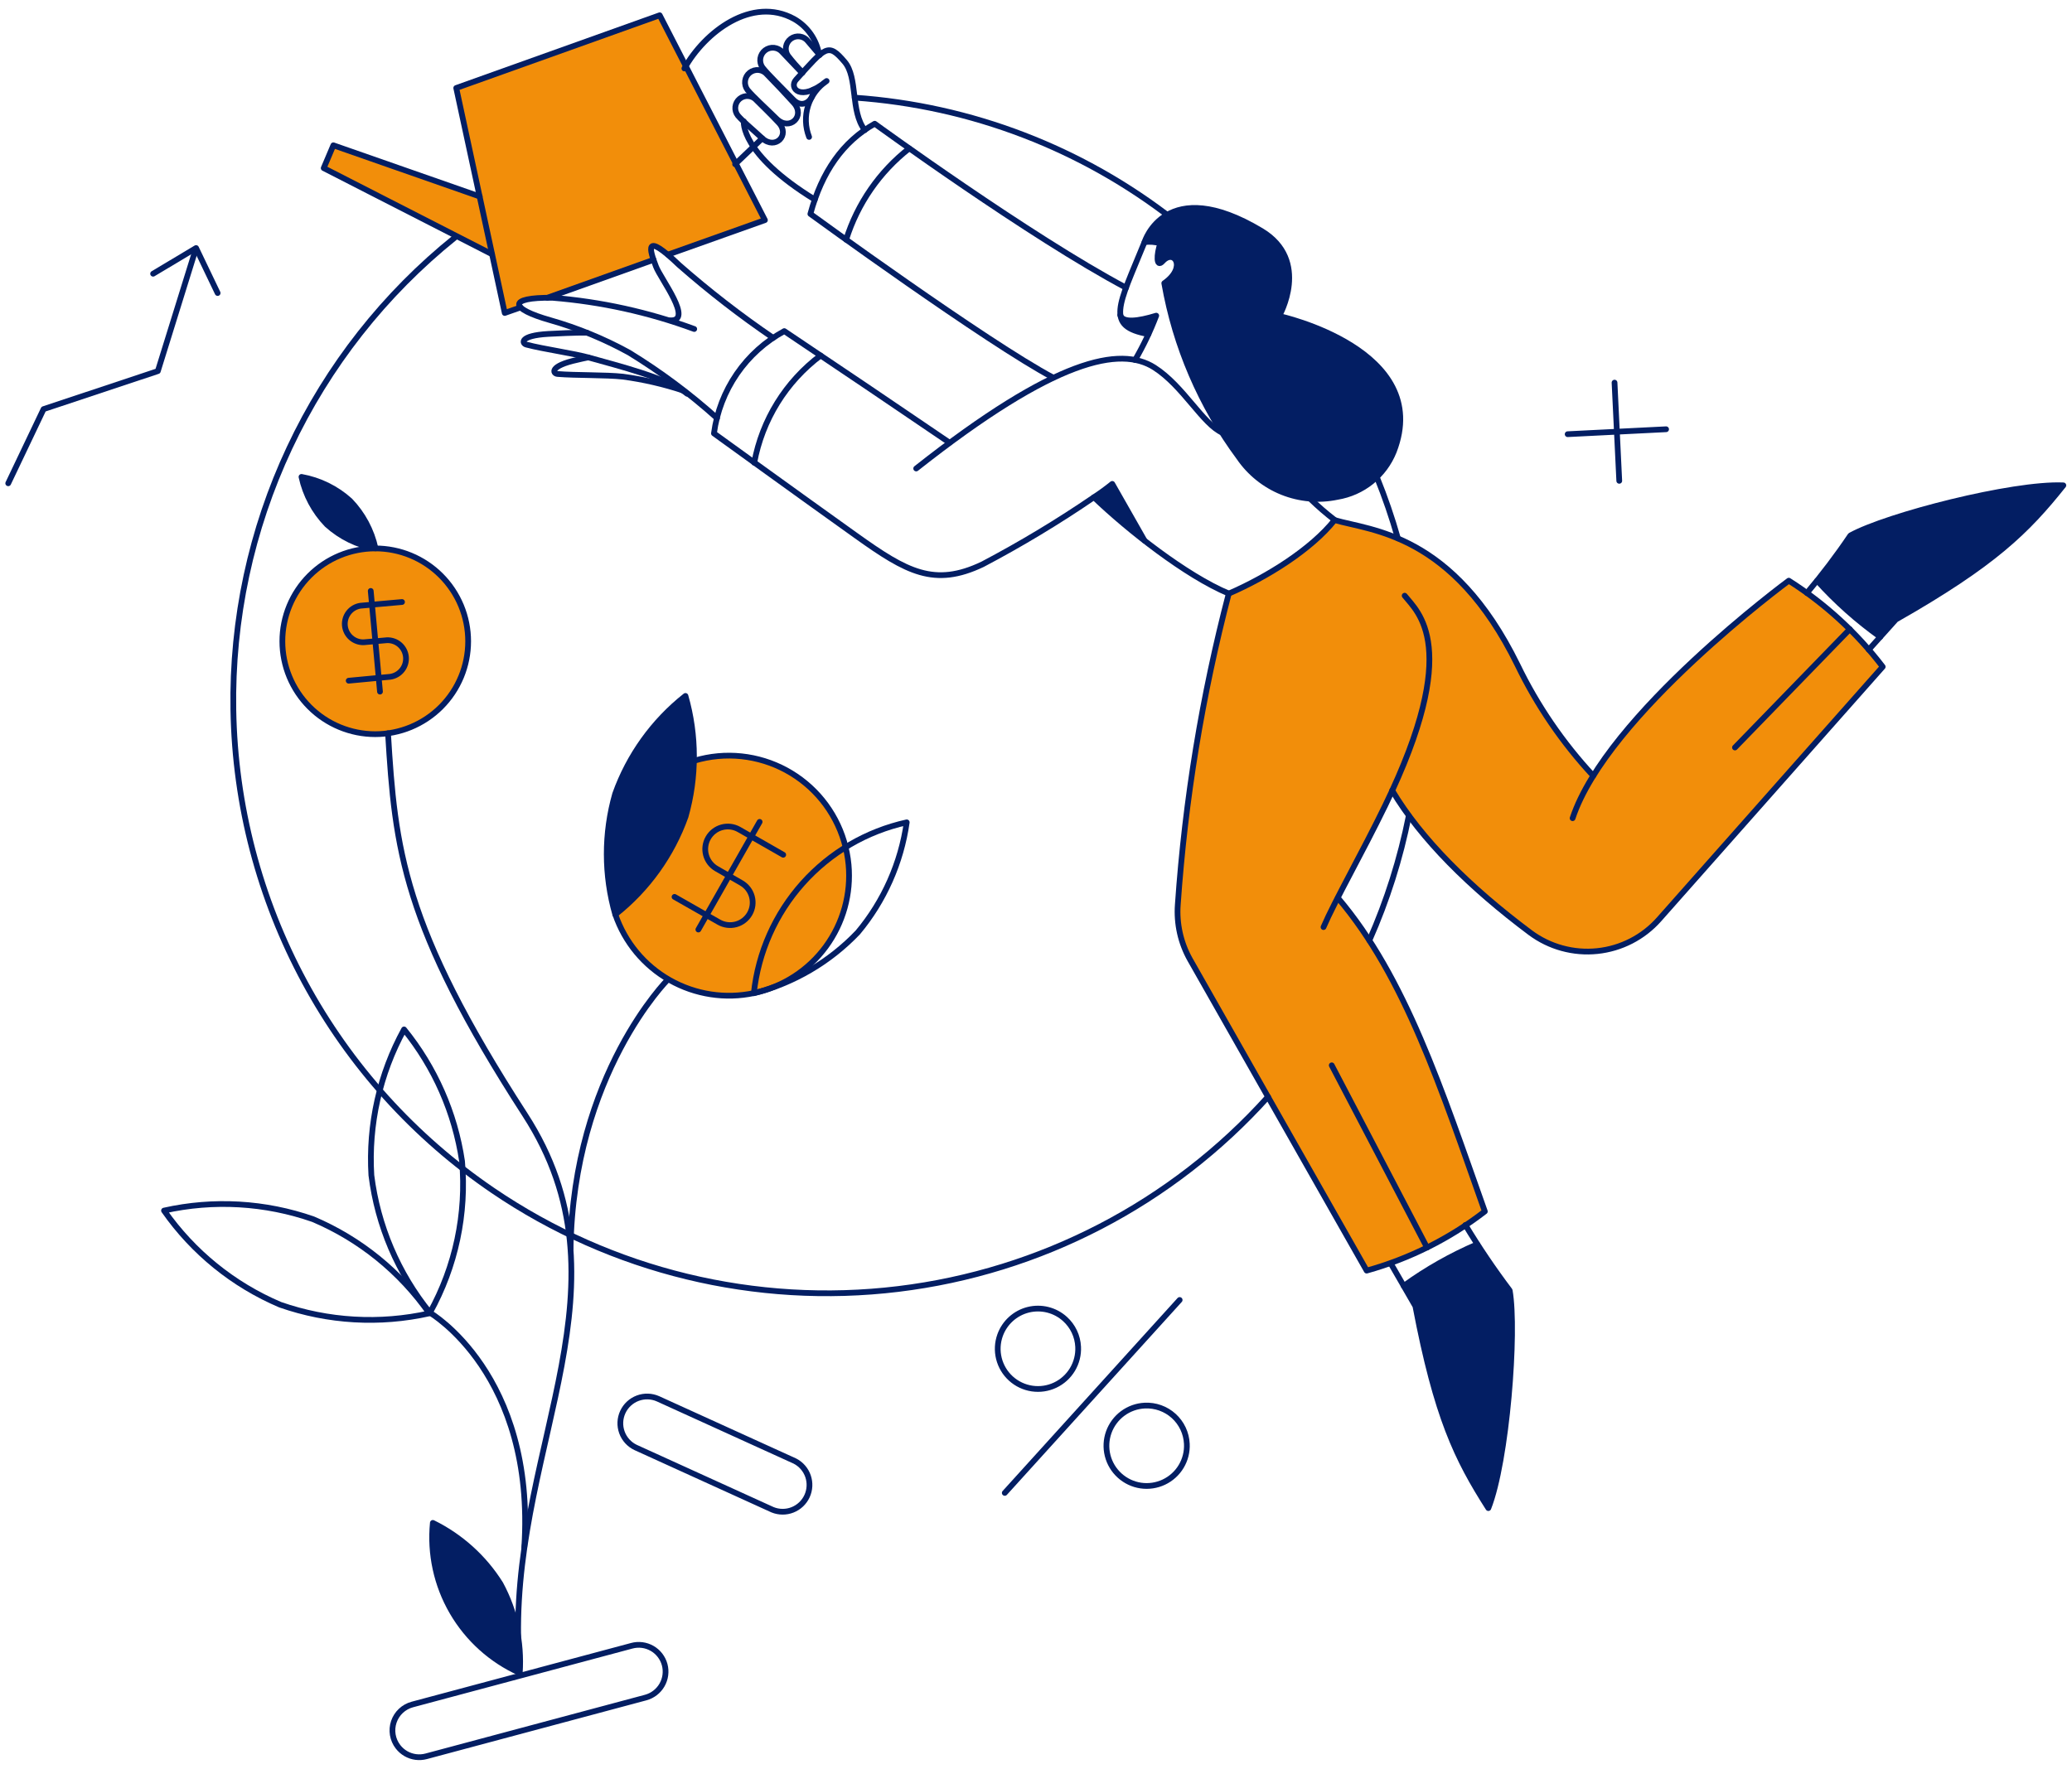 <svg xmlns="http://www.w3.org/2000/svg" width="178" height="152" viewBox="0 0 178 152" fill="none"><path d="M153.672 49.917C153.672 49.917 141.914 58.585 136.882 66.69C134.247 63.854 132.051 60.641 130.367 57.156C124.806 45.803 117.762 45.631 114.654 44.708C112.659 47.218 108.899 49.581 105.562 51.028C103.276 59.777 101.81 68.719 101.183 77.74C101.065 79.374 101.427 81.006 102.225 82.436L117.408 109.203C121.089 108.181 124.537 106.454 127.56 104.119C123.824 93.599 120.714 83.868 114.946 77.055C116.096 74.82 117.691 71.893 119.58 67.942C122.069 72.125 126.254 76.276 131.444 80.16C133.097 81.392 135.153 81.958 137.203 81.745C139.254 81.533 141.149 80.557 142.514 79.013L161.74 57.297C159.523 54.365 156.789 51.864 153.672 49.917Z" fill="#F28E0A"></path><path d="M40.219 55.106C40.22 56.154 40.013 57.192 39.612 58.16C39.212 59.128 38.624 60.008 37.883 60.749C37.142 61.49 36.262 62.078 35.294 62.479C34.326 62.88 33.288 63.087 32.241 63.087C31.193 63.087 30.155 62.881 29.187 62.48C28.218 62.079 27.339 61.492 26.598 60.751C25.857 60.01 25.269 59.13 24.868 58.162C24.466 57.194 24.26 56.156 24.26 55.108C24.259 52.992 25.1 50.962 26.596 49.465C28.093 47.969 30.122 47.128 32.239 47.127C34.355 47.127 36.385 47.968 37.882 49.464C39.378 50.96 40.219 52.99 40.219 55.106Z" fill="#F28E0A"></path><path d="M57.381 21.88L65.714 18.896L56.675 1.312L39.214 7.562L41.217 16.906L28.639 12.487L27.809 14.447L42.285 21.883L43.368 26.916L44.745 26.423C44.304 25.945 44.991 25.61 47.022 25.593L56.167 22.326C55.81 21.279 55.721 20.486 57.381 21.88Z" fill="#F28E0A"></path><path fill-rule="evenodd" clip-rule="evenodd" d="M52.863 78.583C55.623 76.399 57.714 73.483 58.897 70.168C59.343 68.602 59.581 66.994 59.613 65.382C60.283 65.177 60.972 65.042 61.67 64.977C64.394 64.726 67.107 65.567 69.212 67.315C71.317 69.063 72.643 71.575 72.898 74.299C73.13 76.813 72.433 79.325 70.937 81.359C69.442 83.394 67.252 84.809 64.783 85.337C62.314 85.865 59.737 85.469 57.54 84.225C55.343 82.98 53.679 80.973 52.863 78.583ZM52.809 78.422C52.638 77.804 52.498 77.177 52.391 76.544C52.471 77.182 52.611 77.811 52.809 78.422Z" fill="#F28E0A"></path><path d="M42.995 136.109C41.581 133.856 39.571 132.041 37.186 130.865C36.925 133.525 37.506 136.199 38.846 138.511C40.186 140.823 42.217 142.657 44.654 143.753C44.828 141.1 44.253 138.451 42.995 136.109Z" fill="#031E63"></path><path d="M58.898 70.165C57.713 73.484 55.62 76.402 52.857 78.587C51.885 75.201 51.881 71.611 52.846 68.223C54.03 64.905 56.123 61.986 58.888 59.802C59.857 63.188 59.86 66.778 58.898 70.165Z" fill="#031E63"></path><path d="M28.09 45.077C26.994 43.942 26.236 42.523 25.901 40.981C27.454 41.26 28.898 41.968 30.068 43.026C31.163 44.162 31.921 45.58 32.257 47.122C30.704 46.844 29.26 46.136 28.09 45.077Z" fill="#031E63"></path><path d="M96.258 27.087C96.363 27.953 97.069 28.43 98.659 28.712C98.907 28.182 99.136 27.652 99.347 27.123C97.793 27.599 96.452 27.776 96.258 27.087Z" fill="#031E63"></path><path d="M109.885 27.157C109.885 27.157 112.621 22.392 108.349 19.831C100.121 14.905 98.32 20.802 98.32 20.802C98.776 20.746 99.239 20.784 99.68 20.908C99.344 21.825 99.308 23.079 99.874 22.444C100.881 21.349 101.957 22.991 100.016 24.333C100.961 29.756 103.161 34.883 106.441 39.305C107.355 40.641 108.645 41.676 110.147 42.279C111.649 42.883 113.296 43.027 114.88 42.694C115.957 42.516 116.97 42.064 117.82 41.38C118.671 40.696 119.331 39.804 119.736 38.791C123.144 30.036 109.885 27.157 109.885 27.157Z" fill="#031E63"></path><path d="M95.55 41.582C95.045 41.991 94.519 42.373 93.976 42.728C93.976 42.728 95.814 44.494 98.322 46.455L95.55 41.582Z" fill="#031E63"></path><path d="M129.696 110.895C128.355 108.971 127.558 107.948 126.908 106.925C124.68 107.876 122.564 109.071 120.601 110.49L121.589 112.237C123.408 121.789 125.156 125.355 127.857 129.592C129.449 125.549 130.314 114.426 129.696 110.895Z" fill="#031E63"></path><path d="M159.002 45.995C157.625 47.885 156.883 48.961 156.143 49.899C157.755 51.701 159.561 53.322 161.527 54.732L162.904 53.231C171.345 48.414 174.168 45.607 177.293 41.692C172.95 41.493 162.144 44.266 159.002 45.995Z" fill="#031E63"></path><path d="M73.428 8.391C83.426 9.084 92.988 12.755 100.881 18.931" stroke="#031E63" stroke-width="0.493" stroke-linecap="round" stroke-linejoin="round"></path><path d="M108.934 94.248C100.687 103.414 89.398 109.281 77.158 110.764C64.917 112.247 52.554 109.244 42.358 102.311C35.6 97.717 30.046 91.566 26.164 84.377C22.281 77.187 20.183 69.17 20.047 61C19.917 53.227 21.567 45.527 24.869 38.489C28.171 31.451 33.039 25.262 39.101 20.394" stroke="#031E63" stroke-width="0.493" stroke-linecap="round" stroke-linejoin="round"></path><path d="M121.026 70.096C120.296 73.782 119.159 77.376 117.637 80.813" stroke="#031E63" stroke-width="0.493" stroke-linecap="round" stroke-linejoin="round"></path><path d="M118.289 41.018C118.984 42.731 119.585 44.482 120.089 46.261" stroke="#031E63" stroke-width="0.493" stroke-linecap="round" stroke-linejoin="round"></path><path d="M78.708 40.258C90.714 30.778 96.257 29.736 99.155 31.572C101.655 33.158 103.331 36.463 105.039 37.199" stroke="#031E63" stroke-width="0.493" stroke-linecap="round" stroke-linejoin="round"></path><path d="M112.57 42.872C113.234 43.518 113.936 44.126 114.671 44.69" stroke="#031E63" stroke-width="0.493" stroke-linecap="round" stroke-linejoin="round"></path><path d="M98.324 20.803C98.324 20.803 100.125 14.904 108.352 19.832C112.628 22.39 109.889 27.158 109.889 27.158C109.889 27.158 123.135 30.031 119.74 38.794C119.336 39.807 118.676 40.699 117.826 41.383C116.975 42.067 115.962 42.52 114.885 42.697C113.301 43.03 111.654 42.886 110.151 42.283C108.649 41.679 107.36 40.644 106.446 39.307C103.168 34.885 100.967 29.759 100.02 24.336C101.962 22.994 100.875 21.343 99.879 22.446C99.308 23.077 99.349 21.829 99.685 20.911C99.243 20.786 98.78 20.749 98.324 20.803Z" stroke="#031E63" stroke-width="0.493" stroke-linecap="round" stroke-linejoin="round"></path><path d="M98.659 28.712C94.916 28.041 96.081 26.31 98.324 20.802" stroke="#031E63" stroke-width="0.493" stroke-linecap="round" stroke-linejoin="round"></path><path d="M97.51 30.936C98.219 29.718 98.828 28.443 99.329 27.125C97.775 27.602 96.433 27.776 96.238 27.072" stroke="#031E63" stroke-width="0.493" stroke-linecap="round" stroke-linejoin="round"></path><path d="M90.487 32.454C84.818 29.453 69.618 18.383 69.618 18.383C70.589 14.781 72.406 12.168 75.144 10.632C75.144 10.632 88.597 20.413 96.736 24.721" stroke="#031E63" stroke-width="0.493" stroke-linecap="round" stroke-linejoin="round"></path><path d="M119.596 67.924C122.086 72.106 126.269 76.259 131.46 80.142C133.113 81.373 135.169 81.939 137.219 81.726C139.269 81.514 141.165 80.538 142.53 78.994L161.739 57.296C159.508 54.372 156.777 51.867 153.67 49.898C153.67 49.898 138.045 61.41 135.098 70.308" stroke="#031E63" stroke-width="0.493" stroke-linecap="round" stroke-linejoin="round"></path><path d="M114.934 77.157C120.726 83.973 123.816 93.559 127.559 104.1C124.535 106.435 121.088 108.162 117.407 109.185L102.223 82.436C101.425 81.006 101.063 79.374 101.181 77.74C101.807 68.714 103.272 59.765 105.56 51.01C108.897 49.562 112.657 47.2 114.652 44.69C117.76 45.609 124.804 45.785 130.365 57.138C132.047 60.62 134.24 63.83 136.871 66.663" stroke="#031E63" stroke-width="0.493" stroke-linecap="round" stroke-linejoin="round"></path><path d="M113.7 79.666C114.67 77.405 117.007 73.312 118.998 69.213C125.636 55.539 121.786 52.6 120.671 51.188" stroke="#031E63" stroke-width="0.493" stroke-linecap="round" stroke-linejoin="round"></path><path d="M93.976 42.728C94.52 42.373 95.045 41.99 95.55 41.582L98.322 46.455" stroke="#031E63" stroke-width="0.493" stroke-linecap="round" stroke-linejoin="round"></path><path d="M105.577 51.01C101.886 49.474 96.881 45.516 93.976 42.728C90.9 44.831 87.706 46.755 84.409 48.491C80.26 50.468 77.898 49.141 73.551 46.036C68.523 42.447 61.334 37.244 61.334 37.244C61.577 35.406 62.251 33.652 63.3 32.124C64.35 30.596 65.746 29.338 67.375 28.452C72.117 31.628 76.847 34.822 81.564 38.034" stroke="#031E63" stroke-width="0.493" stroke-linecap="round" stroke-linejoin="round"></path><path d="M66.72 10.21C67.835 11.303 69.211 9.978 68.202 8.85C67.448 8.017 66.677 7.199 65.89 6.396C65.712 6.183 65.457 6.047 65.18 6.018C64.903 5.99 64.626 6.07 64.408 6.242C64.189 6.415 64.047 6.665 64.01 6.941C63.974 7.217 64.046 7.496 64.212 7.72C64.698 8.31 65.696 9.203 66.72 10.21Z" stroke="#031E63" stroke-width="0.493" stroke-linecap="round" stroke-linejoin="round"></path><path d="M70.413 4.719C70.041 4.277 69.762 3.955 69.406 3.535C69.237 3.317 68.989 3.173 68.715 3.135C68.441 3.096 68.163 3.166 67.94 3.329C67.717 3.493 67.567 3.737 67.521 4.009C67.475 4.282 67.537 4.562 67.694 4.789C68.083 5.294 68.503 5.774 68.953 6.224" stroke="#031E63" stroke-width="0.493" stroke-linecap="round" stroke-linejoin="round"></path><path d="M68.909 6.272C68.52 5.848 67.601 4.913 67.215 4.489C67.037 4.274 66.783 4.137 66.507 4.106C66.23 4.074 65.952 4.151 65.731 4.32C65.51 4.489 65.362 4.737 65.319 5.012C65.277 5.287 65.342 5.567 65.502 5.795C65.975 6.399 67.132 7.52 68.15 8.567C69.003 9.445 69.951 8.532 69.862 7.702" stroke="#031E63" stroke-width="0.493" stroke-linecap="round" stroke-linejoin="round"></path><path d="M63.895 10.421C63.895 10.421 63.544 13.185 69.996 17.149" stroke="#031E63" stroke-width="0.493" stroke-linecap="round" stroke-linejoin="round"></path><path d="M58.794 5.884C60.541 2.741 64.608 -0.363 68.221 1.629C68.79 1.952 69.28 2.399 69.653 2.937C70.026 3.475 70.273 4.09 70.375 4.736" stroke="#031E63" stroke-width="0.493" stroke-linecap="round" stroke-linejoin="round"></path><path d="M42.267 21.844L27.808 14.446L28.638 12.486L41.208 16.882" stroke="#031E63" stroke-width="0.493" stroke-linecap="round" stroke-linejoin="round"></path><path d="M47.018 25.587L56.147 22.326" stroke="#031E63" stroke-width="0.493" stroke-linecap="round" stroke-linejoin="round"></path><path d="M57.379 21.88L65.712 18.914L56.673 1.312L39.194 7.561L43.361 26.894L44.721 26.417" stroke="#031E63" stroke-width="0.493" stroke-linecap="round" stroke-linejoin="round"></path><path d="M0.707 41.529L3.743 35.156L13.56 31.889L16.827 21.367" stroke="#031E63" stroke-width="0.493" stroke-linecap="round" stroke-linejoin="round"></path><path d="M13.153 23.521L16.844 21.314L18.697 25.18" stroke="#031E63" stroke-width="0.493" stroke-linecap="round" stroke-linejoin="round"></path><path d="M119.474 108.567L121.593 112.239C123.412 121.79 125.159 125.356 127.861 129.593C129.449 125.568 130.314 114.427 129.696 110.897C128.329 109.086 127.057 107.207 125.886 105.264" stroke="#031E63" stroke-width="0.493" stroke-linecap="round" stroke-linejoin="round"></path><path d="M126.903 106.926C124.673 107.879 122.556 109.078 120.591 110.501" stroke="#031E63" stroke-width="0.493" stroke-linecap="round" stroke-linejoin="round"></path><path d="M158.915 54.064L149.046 64.233" stroke="#031E63" stroke-width="0.493" stroke-linecap="round" stroke-linejoin="round"></path><path d="M156.108 49.898C157.734 51.701 159.551 53.322 161.528 54.731" stroke="#031E63" stroke-width="0.493" stroke-linecap="round" stroke-linejoin="round"></path><path d="M160.538 55.831L162.868 53.236C171.307 48.434 174.132 45.626 177.257 41.707C172.914 41.513 162.108 44.285 158.966 46.014C157.809 47.729 156.56 49.379 155.224 50.958" stroke="#031E63" stroke-width="0.493" stroke-linecap="round" stroke-linejoin="round"></path><path d="M122.592 107.202L114.407 91.545" stroke="#031E63" stroke-width="0.493" stroke-linecap="round" stroke-linejoin="round"></path><path d="M61.599 35.931C59.257 33.829 56.727 31.944 54.043 30.3C51.895 29.119 49.621 28.183 47.263 27.512C43.805 26.533 43.538 25.537 47.458 25.588C51.621 25.923 55.72 26.825 59.639 28.271" stroke="#031E63" stroke-width="0.493" stroke-linecap="round" stroke-linejoin="round"></path><path d="M57.574 27.529C59.603 27.618 56.758 23.964 56.355 22.904C55.805 21.457 55.266 19.826 58.35 22.78C60.909 25.026 63.602 27.113 66.415 29.03" stroke="#031E63" stroke-width="0.493" stroke-linecap="round" stroke-linejoin="round"></path><path d="M50.425 28.588C49.524 28.57 47.654 28.663 47.106 28.694C44.618 28.836 44.827 29.51 45.217 29.612C46.749 30.015 49.294 30.356 50.708 30.759C52.983 31.404 57.435 32.508 59.023 33.832" stroke="#031E63" stroke-width="0.493" stroke-linecap="round" stroke-linejoin="round"></path><path d="M50.536 30.712C50.125 30.798 49.8 30.867 49.606 30.918C47.17 31.448 47.488 32.103 47.894 32.136C49.483 32.267 52.043 32.204 53.509 32.366C55.277 32.603 57.02 33.005 58.713 33.567" stroke="#031E63" stroke-width="0.493" stroke-linecap="round" stroke-linejoin="round"></path><path d="M40.218 55.106C40.219 57.222 39.378 59.252 37.882 60.749C36.385 62.246 34.355 63.087 32.239 63.088C30.122 63.088 28.092 62.247 26.595 60.751C25.098 59.254 24.257 57.224 24.257 55.108C24.257 54.06 24.463 53.022 24.864 52.053C25.265 51.085 25.853 50.205 26.594 49.464C27.335 48.723 28.214 48.135 29.183 47.734C30.151 47.333 31.189 47.126 32.237 47.126C34.353 47.126 36.383 47.966 37.88 49.463C38.621 50.204 39.209 51.084 39.611 52.052C40.012 53.02 40.218 54.058 40.218 55.106Z" stroke="#031E63" stroke-width="0.493" stroke-linecap="round" stroke-linejoin="round"></path><path d="M59.672 65.362C60.323 65.168 60.992 65.038 61.669 64.975C64.393 64.725 67.106 65.566 69.211 67.314C71.316 69.061 72.641 71.573 72.897 74.297C73.129 76.811 72.431 79.322 70.936 81.356C69.441 83.39 67.252 84.805 64.784 85.334C62.315 85.862 59.739 85.467 57.542 84.224C55.345 82.981 53.681 80.975 52.863 78.586" stroke="#031E63" stroke-width="0.493" stroke-linecap="round" stroke-linejoin="round"></path><path d="M26.907 104.771C30.925 106.477 34.382 109.279 36.883 112.857C32.624 113.81 28.184 113.553 24.065 112.113C20.048 110.406 16.591 107.604 14.09 104.027C18.348 103.073 22.788 103.331 26.907 104.771Z" stroke="#031E63" stroke-width="0.493" stroke-linecap="round" stroke-linejoin="round"></path><path d="M42.993 136.108C44.254 138.449 44.83 141.099 44.653 143.752C42.217 142.656 40.185 140.822 38.845 138.51C37.505 136.198 36.925 133.524 37.185 130.864C39.571 132.038 41.583 133.854 42.993 136.108Z" stroke="#031E63" stroke-width="0.493" stroke-linecap="round" stroke-linejoin="round"></path><path d="M73.693 80.123C71.266 82.671 68.17 84.482 64.76 85.349C65.135 81.834 66.605 78.526 68.962 75.891C71.318 73.256 74.443 71.428 77.895 70.665C77.402 74.147 75.947 77.423 73.693 80.123Z" stroke="#031E63" stroke-width="0.493" stroke-linecap="round" stroke-linejoin="round"></path><path d="M58.897 70.165C57.712 73.484 55.619 76.402 52.856 78.587C51.884 75.201 51.88 71.611 52.845 68.223C54.029 64.905 56.122 61.986 58.886 59.802C59.856 63.188 59.859 66.778 58.897 70.165Z" stroke="#031E63" stroke-width="0.493" stroke-linecap="round" stroke-linejoin="round"></path><path d="M28.089 45.077C26.994 43.942 26.236 42.523 25.9 40.981C27.453 41.259 28.897 41.968 30.067 43.026C31.162 44.162 31.92 45.58 32.256 47.122C30.703 46.844 29.259 46.136 28.089 45.077Z" stroke="#031E63" stroke-width="0.493" stroke-linecap="round" stroke-linejoin="round"></path><path d="M33.334 63.012C33.934 72.927 34.574 79.513 45.109 95.801C54.511 110.346 44.259 123.824 44.515 140.641" stroke="#031E63" stroke-width="0.493" stroke-linecap="round" stroke-linejoin="round"></path><path d="M57.379 84.168C57.379 84.168 49.242 92.304 49.015 107.31" stroke="#031E63" stroke-width="0.493" stroke-linecap="round" stroke-linejoin="round"></path><path d="M36.935 112.804C36.935 112.804 46.028 118.083 45.039 132.983" stroke="#031E63" stroke-width="0.493" stroke-linecap="round" stroke-linejoin="round"></path><path d="M57.099 143.045C56.939 142.456 56.551 141.953 56.022 141.649C55.492 141.344 54.863 141.263 54.273 141.422L35.418 146.47C35.052 146.568 34.716 146.756 34.439 147.015C34.163 147.274 33.955 147.598 33.833 147.957C33.712 148.317 33.681 148.7 33.743 149.074C33.806 149.448 33.96 149.801 34.191 150.101C34.376 150.341 34.606 150.543 34.869 150.694C35.131 150.845 35.421 150.942 35.721 150.981C36.022 151.02 36.325 150.999 36.618 150.92L55.474 145.871C56.063 145.711 56.566 145.323 56.87 144.794C57.175 144.264 57.257 143.635 57.099 143.045Z" stroke="#031E63" stroke-width="0.493" stroke-linecap="round" stroke-linejoin="round"></path><path d="M34.536 51.731L30.97 52.049C30.571 52.107 30.209 52.316 29.96 52.633C29.71 52.95 29.591 53.35 29.626 53.751C29.662 54.153 29.85 54.526 30.151 54.793C30.453 55.061 30.845 55.203 31.248 55.191L33.244 55.014C33.648 55 34.043 55.141 34.346 55.409C34.649 55.677 34.838 56.051 34.874 56.454C34.91 56.857 34.79 57.258 34.538 57.575C34.287 57.892 33.923 58.101 33.523 58.157L29.956 58.493" stroke="#031E63" stroke-width="0.493" stroke-linecap="round" stroke-linejoin="round"></path><path d="M31.849 50.781L32.643 59.432" stroke="#031E63" stroke-width="0.493" stroke-linecap="round" stroke-linejoin="round"></path><path d="M67.284 73.45L63.487 71.279C63.04 71.024 62.51 70.957 62.014 71.093C61.517 71.228 61.095 71.556 60.84 72.003C60.584 72.45 60.517 72.98 60.653 73.477C60.789 73.974 61.116 74.396 61.564 74.651L63.682 75.869C63.903 75.996 64.098 76.164 64.254 76.365C64.411 76.567 64.526 76.797 64.593 77.043C64.66 77.289 64.678 77.546 64.646 77.799C64.614 78.052 64.532 78.296 64.406 78.517C64.279 78.739 64.111 78.933 63.909 79.089C63.708 79.246 63.478 79.361 63.232 79.428C62.986 79.495 62.729 79.513 62.476 79.481C62.223 79.449 61.979 79.368 61.758 79.241L57.947 77.07" stroke="#031E63" stroke-width="0.493" stroke-linecap="round" stroke-linejoin="round"></path><path d="M65.257 70.625L59.995 79.876" stroke="#031E63" stroke-width="0.493" stroke-linecap="round" stroke-linejoin="round"></path><path d="M66.366 129.734C66.916 129.958 67.531 129.962 68.083 129.744C68.635 129.526 69.082 129.103 69.33 128.564C69.578 128.024 69.608 127.41 69.415 126.849C69.221 126.288 68.818 125.823 68.29 125.552L56.532 120.202C55.979 119.955 55.35 119.936 54.783 120.149C54.216 120.362 53.755 120.791 53.502 121.341C53.248 121.892 53.222 122.52 53.429 123.09C53.636 123.66 54.06 124.125 54.607 124.384L66.366 129.734Z" stroke="#031E63" stroke-width="0.493" stroke-linecap="round" stroke-linejoin="round"></path><path d="M92.62 115.734C92.653 116.417 92.483 117.094 92.132 117.68C91.78 118.266 91.262 118.735 90.644 119.026C90.026 119.318 89.335 119.42 88.659 119.319C87.983 119.218 87.353 118.92 86.846 118.461C86.34 118.002 85.981 117.403 85.815 116.74C85.649 116.077 85.684 115.379 85.915 114.736C86.107 114.201 86.428 113.722 86.849 113.341C87.271 112.96 87.779 112.688 88.331 112.55C88.882 112.413 89.459 112.413 90.01 112.551C90.561 112.689 91.069 112.961 91.49 113.343C91.827 113.647 92.1 114.015 92.294 114.426C92.488 114.836 92.598 115.281 92.62 115.734Z" stroke="#031E63" stroke-width="0.493" stroke-linecap="round" stroke-linejoin="round"></path><path d="M101.958 124.068C101.992 124.75 101.822 125.428 101.47 126.014C101.119 126.6 100.601 127.068 99.982 127.36C99.364 127.652 98.674 127.755 97.998 127.654C97.321 127.554 96.69 127.254 96.185 126.795C95.678 126.336 95.319 125.737 95.153 125.073C94.987 124.41 95.022 123.713 95.252 123.069C95.483 122.426 95.9 121.865 96.449 121.458C96.998 121.052 97.656 120.817 98.339 120.784C98.792 120.761 99.246 120.828 99.673 120.981C100.101 121.134 100.494 121.369 100.83 121.674C101.167 121.98 101.439 122.348 101.633 122.759C101.826 123.169 101.937 123.614 101.958 124.068Z" stroke="#031E63" stroke-width="0.493" stroke-linecap="round" stroke-linejoin="round"></path><path d="M86.317 128.287L101.341 111.709" stroke="#031E63" stroke-width="0.493" stroke-linecap="round" stroke-linejoin="round"></path><path d="M138.7 32.879L139.106 41.318" stroke="#031E63" stroke-width="0.493" stroke-linecap="round" stroke-linejoin="round"></path><path d="M143.13 36.886L134.674 37.31" stroke="#031E63" stroke-width="0.493" stroke-linecap="round" stroke-linejoin="round"></path><path d="M74.293 11.18C73.039 9.556 73.714 6.675 72.563 5.318C71.137 3.638 70.931 4.024 68.381 6.855C67.762 7.542 68.734 8.832 71.012 6.961C70.252 7.471 69.69 8.226 69.416 9.099C69.143 9.973 69.175 10.913 69.508 11.766" stroke="#031E63" stroke-width="0.493" stroke-linecap="round" stroke-linejoin="round"></path><path d="M63.153 14.111L65.483 11.887" stroke="#031E63" stroke-width="0.493" stroke-linecap="round" stroke-linejoin="round"></path><path d="M65.487 11.887C66.597 12.909 67.904 11.608 66.9 10.545C66.157 9.754 65.593 9.22 64.975 8.602C64.797 8.4 64.547 8.276 64.279 8.255C64.01 8.234 63.744 8.319 63.537 8.492C63.33 8.664 63.199 8.911 63.171 9.179C63.143 9.447 63.22 9.715 63.387 9.927C63.853 10.465 64.458 10.936 65.487 11.887Z" stroke="#031E63" stroke-width="0.493" stroke-linecap="round" stroke-linejoin="round"></path><path d="M39.693 99.781C39.075 95.629 37.354 91.72 34.711 88.46C32.614 92.288 31.641 96.631 31.903 100.989C32.443 105.319 34.186 109.411 36.935 112.801C39.133 108.833 40.094 104.299 39.693 99.781Z" stroke="#031E63" stroke-width="0.493" stroke-linecap="round" stroke-linejoin="round"></path><path d="M64.795 39.765C65.471 36.085 67.507 32.795 70.498 30.549" stroke="#031E63" stroke-width="0.493" stroke-linecap="round" stroke-linejoin="round"></path><path d="M72.689 20.596C73.66 17.495 75.55 14.761 78.108 12.757" stroke="#031E63" stroke-width="0.493" stroke-linecap="round" stroke-linejoin="round"></path></svg>